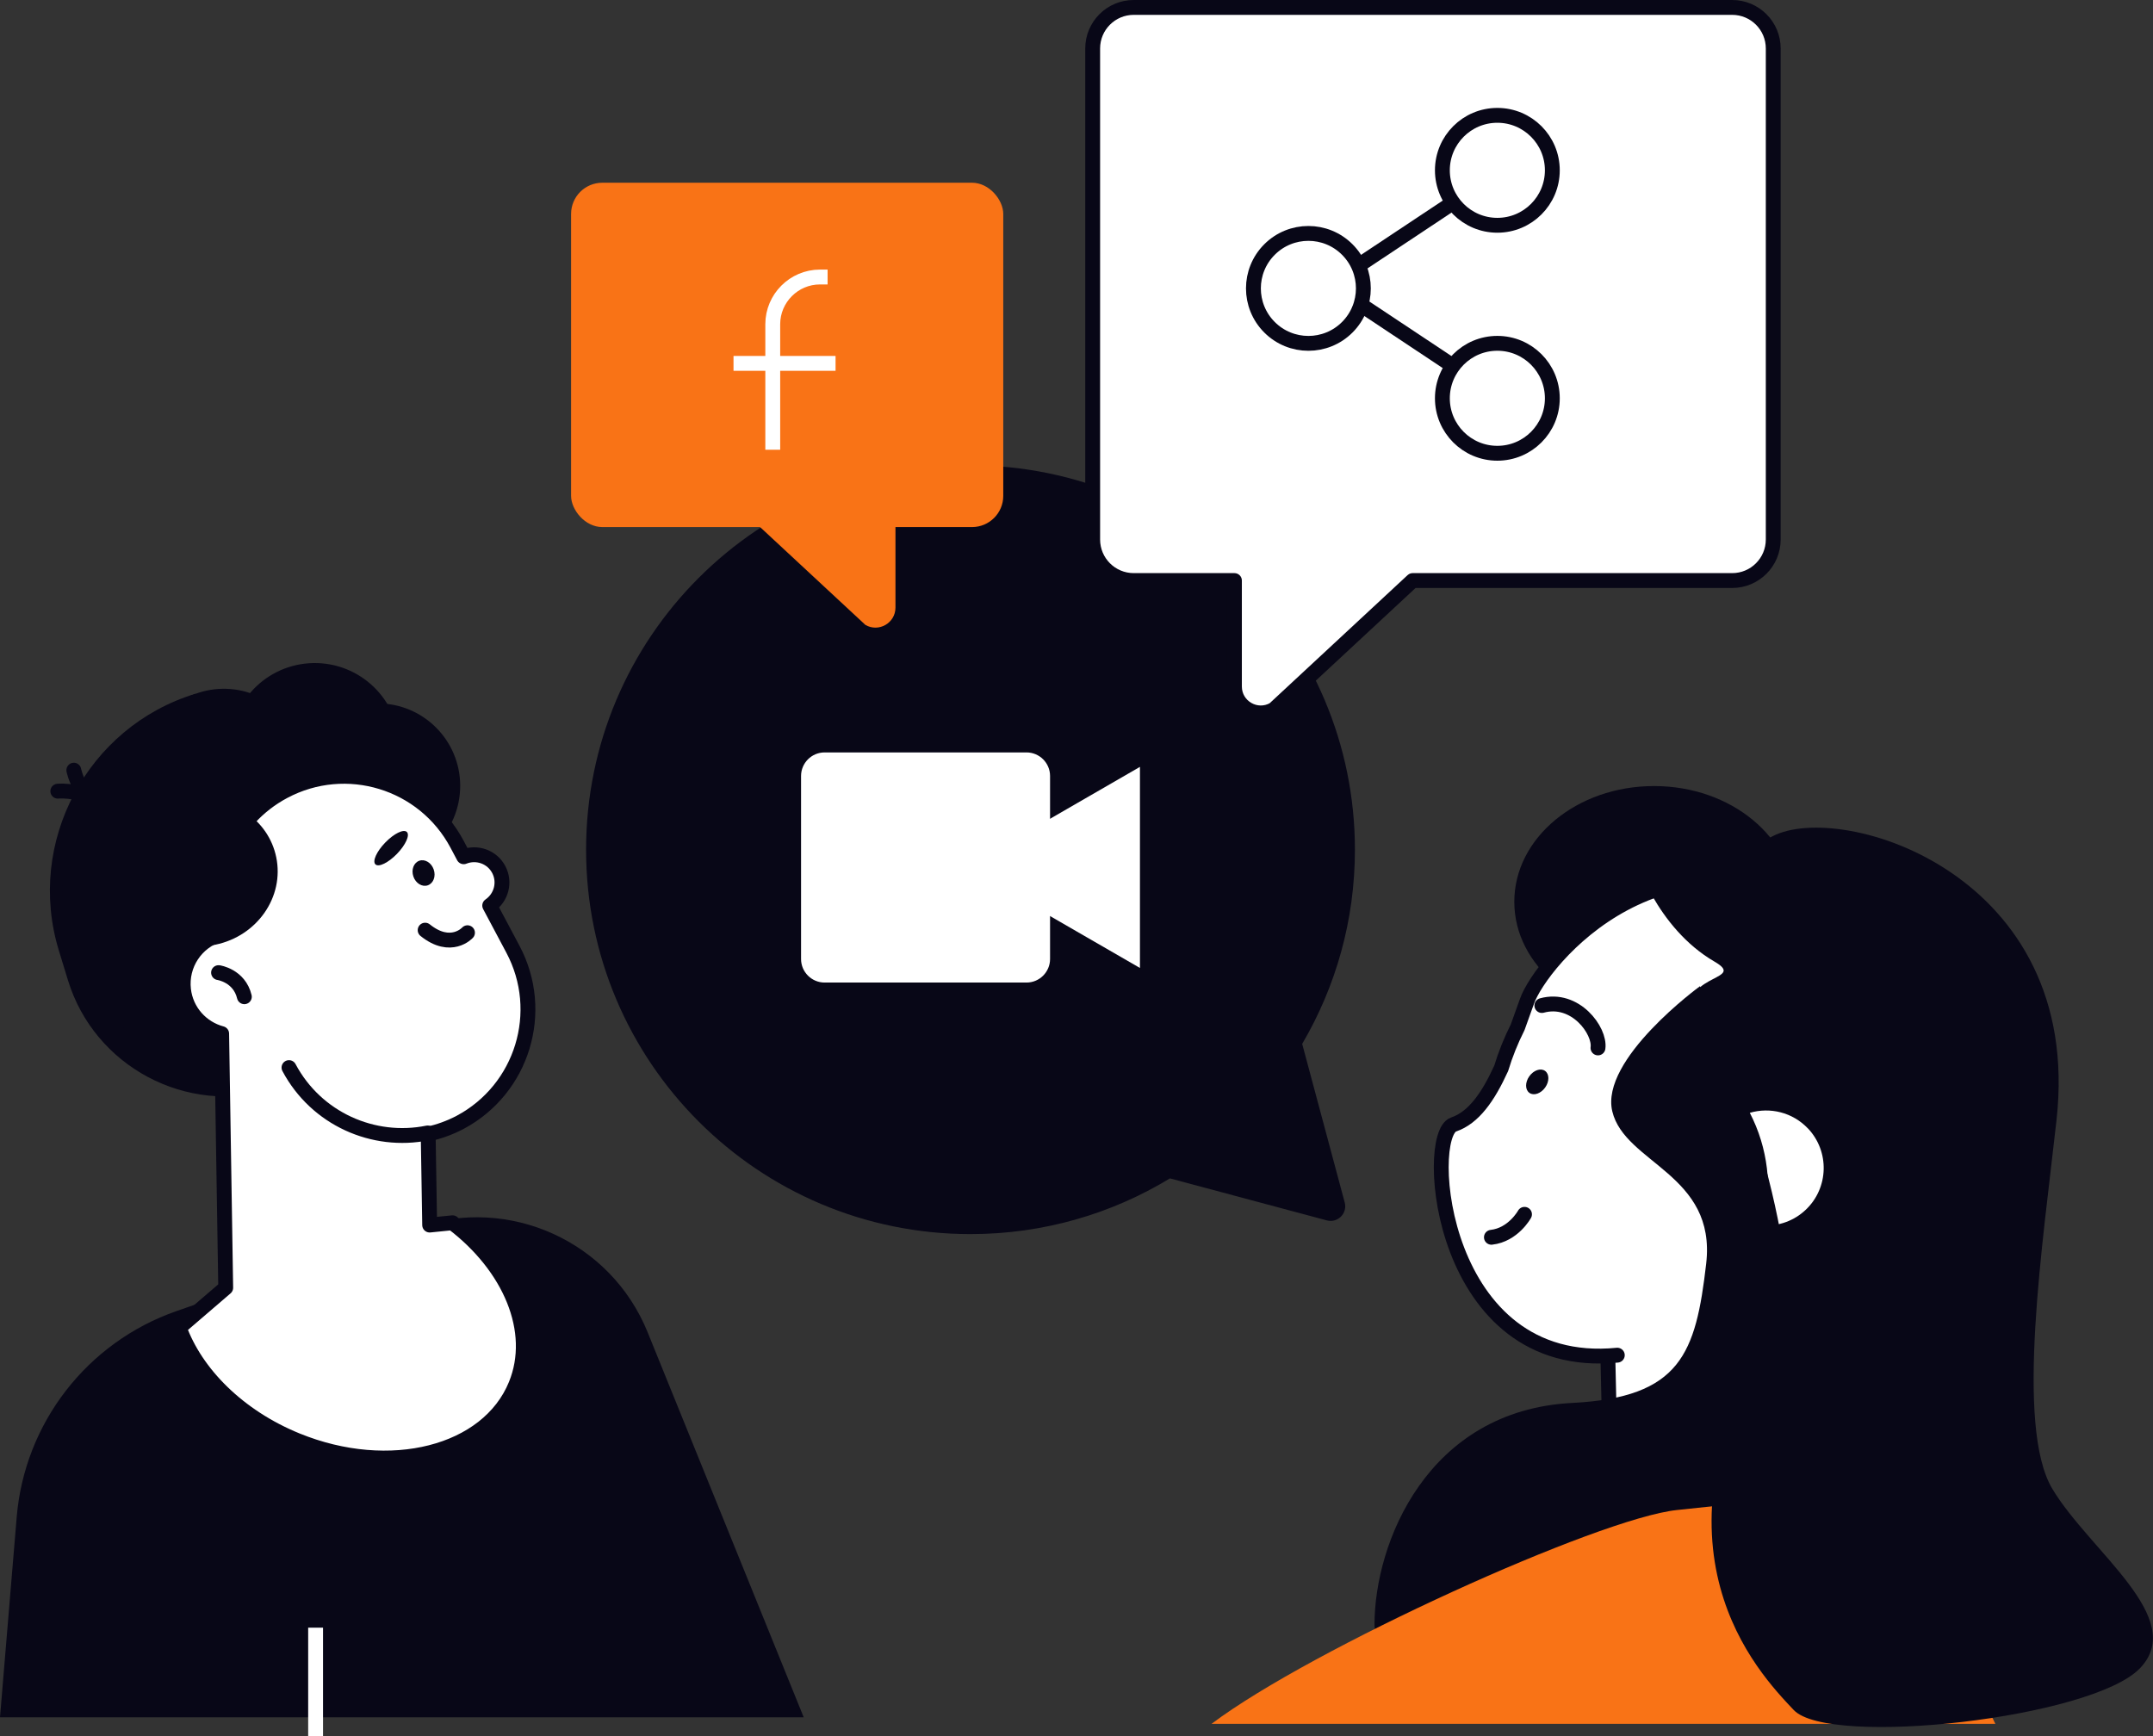 <?xml version="1.0" encoding="UTF-8"?>
<svg id="Layer_2" data-name="Layer 2" xmlns="http://www.w3.org/2000/svg" viewBox="0 0 318.79 257.09">
  <rect x="0" y="0" width="318.79" height="257.09" fill="#333333" stroke="none"/>
  <defs>
    <style>
      .cls-1, .cls-2, .cls-3, .cls-4, .cls-5 {
        stroke-width: 2.2px;
      }

      .cls-1, .cls-2, .cls-4, .cls-5 {
        fill: none;
      }

      .cls-1, .cls-4 {
        stroke: #fff;
      }

      .cls-2, .cls-3 {
        stroke-linecap: round;
        stroke-linejoin: round;
      }

      .cls-2, .cls-3, .cls-5 {
        stroke: #080717;
      }

      .cls-3, .cls-6 {
        fill: #fff;
      }

      .cls-7 {
        fill: #080717;
      }

      .cls-7, .cls-8, .cls-6 {
        stroke-width: 0px;
      }

      .cls-4, .cls-5 {
        stroke-miterlimit: 10;
      }

      .cls-8 {
        fill: #f97316;
      }
    </style>
  </defs>
  <g id="_Layer_" data-name="&amp;lt;Layer&amp;gt;">
    <g>
      <path class="cls-7" d="M119.01,254.3H0l2.47-29.62c1.16-13.96,10.44-25.92,23.66-30.53l35.51-12.37c13.73-4.78,28.8,2.04,34.26,15.52l23.1,56.99Z"/>
      <path class="cls-7" d="M192.82,154.57c4.95-8.44,7.8-18.25,7.8-28.74,0-31.43-25.48-56.92-56.92-56.92s-56.92,25.48-56.92,56.92,25.48,56.92,56.92,56.92c10.81,0,20.92-3.02,29.53-8.25l23.23,6.22c1.61.43,3.08-1.04,2.65-2.65l-6.3-23.5Z"/>
      <g>
        <path class="cls-6" d="M122.1,111.42h29.89c1.92,0,3.49,1.56,3.49,3.49v27.1c0,1.92-1.56,3.49-3.49,3.49h-29.89c-1.92,0-3.49-1.56-3.49-3.49v-27.1c0-1.92,1.56-3.49,3.49-3.49Z"/>
        <polygon class="cls-6" points="143.01 128.45 168.79 143.34 168.79 113.56 143.01 128.45"/>
      </g>
      <path class="cls-3" d="M256.49,1.1h-88.62c-3.36,0-6.08,2.72-6.08,6.08v72.71c0,3.36,2.72,6.08,6.08,6.08h14.91v15.69c0,3.01,3.26,4.89,5.86,3.38l20.53-19.07h47.31c3.36,0,6.08-2.72,6.08-6.08V7.18c0-3.36-2.72-6.08-6.08-6.08Z"/>
      <rect class="cls-8" x="84.56" y="27.06" width="63.99" height="50.99" rx="4.62" ry="4.62"/>
      <path class="cls-8" d="M111.08,71.55l17.06-15.85c1.98-1.14,4.45.29,4.45,2.57v31.7c0,2.29-2.47,3.71-4.45,2.57l-17.06-15.85c-1.98-1.14-1.98-4,0-5.14Z"/>
      <g>
        <path class="cls-4" d="M114.42,66.6v-18.59c0-3.85,3.15-6.99,6.99-6.99h1.13"/>
        <line class="cls-4" x1="108.61" y1="53.81" x2="123.72" y2="53.81"/>
      </g>
      <g>
        <circle class="cls-5" cx="193.73" cy="42.7" r="8.14" transform="translate(26.55 149.5) rotate(-45)"/>
        <circle class="cls-5" cx="221.71" cy="25.22" r="8.14"/>
        <line class="cls-5" x1="200.79" y1="39.55" x2="215.33" y2="29.89"/>
        <circle class="cls-5" cx="221.71" cy="58.98" r="8.14"/>
        <line class="cls-5" x1="200.79" y1="44.66" x2="215.33" y2="54.32"/>
      </g>
      <g>
        <ellipse class="cls-7" cx="244.91" cy="133.54" rx="20.69" ry="17.14"/>
        <polygon class="cls-3" points="279.54 246.1 238.73 229.88 237.8 188.85 275.89 187.98 279.54 246.1"/>
        <path class="cls-3" d="M266.53,202.97c8.76-2.79,16.57-8.92,21.41-17.75,9.77-17.86,3.46-39.61-13.61-49.47-28.01-16.17-46.23,6.85-48.23,12.51-.47,1.33-.93,2.61-1.38,3.85-1,1.99-1.82,4.03-2.44,6.09-1.94,4.25-4.08,7.31-7.05,8.32-4.54,1.55-2.08,36.75,24.24,34.16"/>
        <path class="cls-7" d="M280.7,129.59c-11.55-6.32-25.01-5.93-36.13-.19,3.46.83,6.84,2.08,10.08,3.85,21.94,12.01,28.77,41.76,15.26,66.46-.75,1.37-1.55,2.69-2.4,3.97,11.38-2.12,21.86-9.28,27.96-20.44,10.6-19.37,3.99-43.4-14.77-53.66Z"/>
        <path class="cls-7" d="M242.08,126.91s3.07,10.44,11.8,15.5c4.61,2.68-4.23,1.84-3.55,7.32,5.08,41.1,8.36,48.87,8.36,48.87.77,3.53,3.75,6.15,7.35,6.46l10.84.93,3.4-9.94,5.53-42.85s-22.24-32.09-43.72-26.29Z"/>
        <path class="cls-6" d="M267.69,167.1c-2.28-2.4-5.62-3.18-8.6-2.31,2.69,5.19,3.37,11.13,2.06,16.69,2.22.09,4.48-.68,6.22-2.33,3.42-3.24,3.56-8.64.32-12.06Z"/>
        <path class="cls-2" d="M225.73,179.82s-1.66,3.04-4.9,3.4"/>
        <path class="cls-2" d="M228.3,148.9c4.95-1.36,8.66,3.74,8.31,6.28"/>
        <path class="cls-7" d="M228.79,161.04c-.64.9-1.68,1.26-2.33.8-.65-.46-.66-1.56-.02-2.46.64-.9,1.68-1.26,2.33-.8.65.46.66,1.56.02,2.46Z"/>
      </g>
      <path class="cls-7" d="M251.7,146.05s-14.83,10.81-12.97,18.53c1.85,7.72,15.44,9.27,13.9,22.55-1.54,13.28-3.75,19.8-19.84,20.62-21.46,1.1-29.27,20.76-29.27,32.81s54.98-17.6,54.98-17.6c0,0,18.84-19.46-6.79-76.91Z"/>
      <path class="cls-8" d="M179.39,255.27c14.82-11.15,57.34-30.44,68.9-31.66l30.07-3.18,17.09,34.84h-116.06Z"/>
      <path class="cls-7" d="M262.51,123.81c10.19-5.25,46.02,5.56,42,42-2,18.12-6.18,45.4-.62,54.67,5.56,9.27,20.08,19.15,12.97,26.56-7.1,7.41-46.02,11.74-51.27,6.18-5.25-5.56-22.86-23.78-2.78-57.45,20.08-33.67-.62-50.34-2.78-51.58-2.16-1.24-12.48-12.68,2.47-20.38Z"/>
      <g>
        <path class="cls-7" d="M51.55,157.91l-11.13,3.4c-12.79,3.91-26.45-3.37-30.36-16.16l-1.35-4.41c-4.89-16.02,4.21-33.12,20.23-38.01l2.56,4.04c10.04-3.07,20.76,2.64,23.83,12.68l6.08,19.92c2.39,7.82-2.06,16.16-9.87,18.55Z"/>
        <ellipse class="cls-7" cx="38.2" cy="134.58" rx="27.3" ry="25.64" transform="translate(-2.16 .63) rotate(-.92)"/>
        <path class="cls-7" d="M63.57,177.93c-8.13-1.72-15.2-7.48-18.21-15.87l-2.77-7.72,20.48-7.38.5,30.97Z"/>
        <path class="cls-7" d="M31.39,138.39c-1.86-8.56,1.58-17.74,8.82-22.05h0c4.51-2.69,9.61-2.94,14.09-1.18-2.38.27-9.03,1.42-10.27,5.85-1.52,5.42-1.55,15.7-12.64,17.39Z"/>
        <circle class="cls-7" cx="55.93" cy="116.37" r="12.21"/>
        <path class="cls-7" d="M25.4,107.76c-12.14,5.46-18.75,19.02-15.26,32.12,3.43,1.02,7.23,1.08,10.97-.06,9.71-2.97,15.3-12.86,12.48-22.1-1.34-4.4-4.35-7.86-8.19-9.95Z"/>
        <circle class="cls-7" cx="33.15" cy="114.22" r="12.21" transform="translate(-85.63 108.18) rotate(-70.91)"/>
        <circle class="cls-7" cx="46.61" cy="110.74" r="12.56" transform="translate(-7.24 3.34) rotate(-3.8)"/>
        <path class="cls-2" d="M8.56,117.16s4.58-.46,6.73,2.91"/>
        <path class="cls-2" d="M10.93,114.05s.89,4.51,4.74,5.59"/>
        <path class="cls-3" d="M67.01,181.07l-3.39.34-.22-13.47c1.6-.37,3.19-.93,4.71-1.73,9.25-4.92,12.76-16.41,7.83-25.66l-3.43-6.45c1.71-1.17,2.33-3.44,1.35-5.32h0c-.99-1.9-3.25-2.69-5.2-1.91l-.98-1.85c-4.92-9.25-16.41-12.76-25.66-7.83h0c-7.8,4.15-11.52,12.98-9.54,21.19-3.43,1.07-5.72,4.45-5.31,8.15.36,3.23,2.69,5.75,5.65,6.53l.6,37.63-6.89,5.92c2.45,6.77,8.75,13.14,17.42,16.68,13.77,5.61,28.29,1.92,32.43-8.24,3.24-7.95-.86-17.49-9.38-23.96Z"/>
        <path class="cls-2" d="M32.36,144.03s3.07.43,3.82,3.57"/>
        <path class="cls-2" d="M69.22,138.12s-2.44,2.7-6.27-.38"/>
        <path class="cls-7" d="M64.22,128.76c.35,1.01-.05,2.05-.88,2.34s-1.79-.3-2.13-1.3c-.35-1.01.05-2.05.88-2.34.83-.29,1.79.3,2.13,1.3Z"/>
        <path class="cls-7" d="M60.24,123.2c.48.46-.17,1.91-1.46,3.24-1.28,1.32-2.71,2.02-3.19,1.56-.48-.46.17-1.91,1.46-3.24s2.71-2.02,3.19-1.56Z"/>
        <path class="cls-7" d="M36.41,120.3c-7.83,2.68-12.69,10.7-11.29,19,2.06.83,4.41,1.08,6.79.59,6.18-1.28,10.21-7.08,8.99-12.96-.58-2.8-2.24-5.11-4.5-6.63Z"/>
        <path class="cls-2" d="M63.32,167.77c-8.02,1.63-16.49-2.09-20.53-9.68"/>
      </g>
      <line class="cls-1" x1="46.73" y1="241.03" x2="46.73" y2="257.09"/>
    </g>
  </g>
</svg>